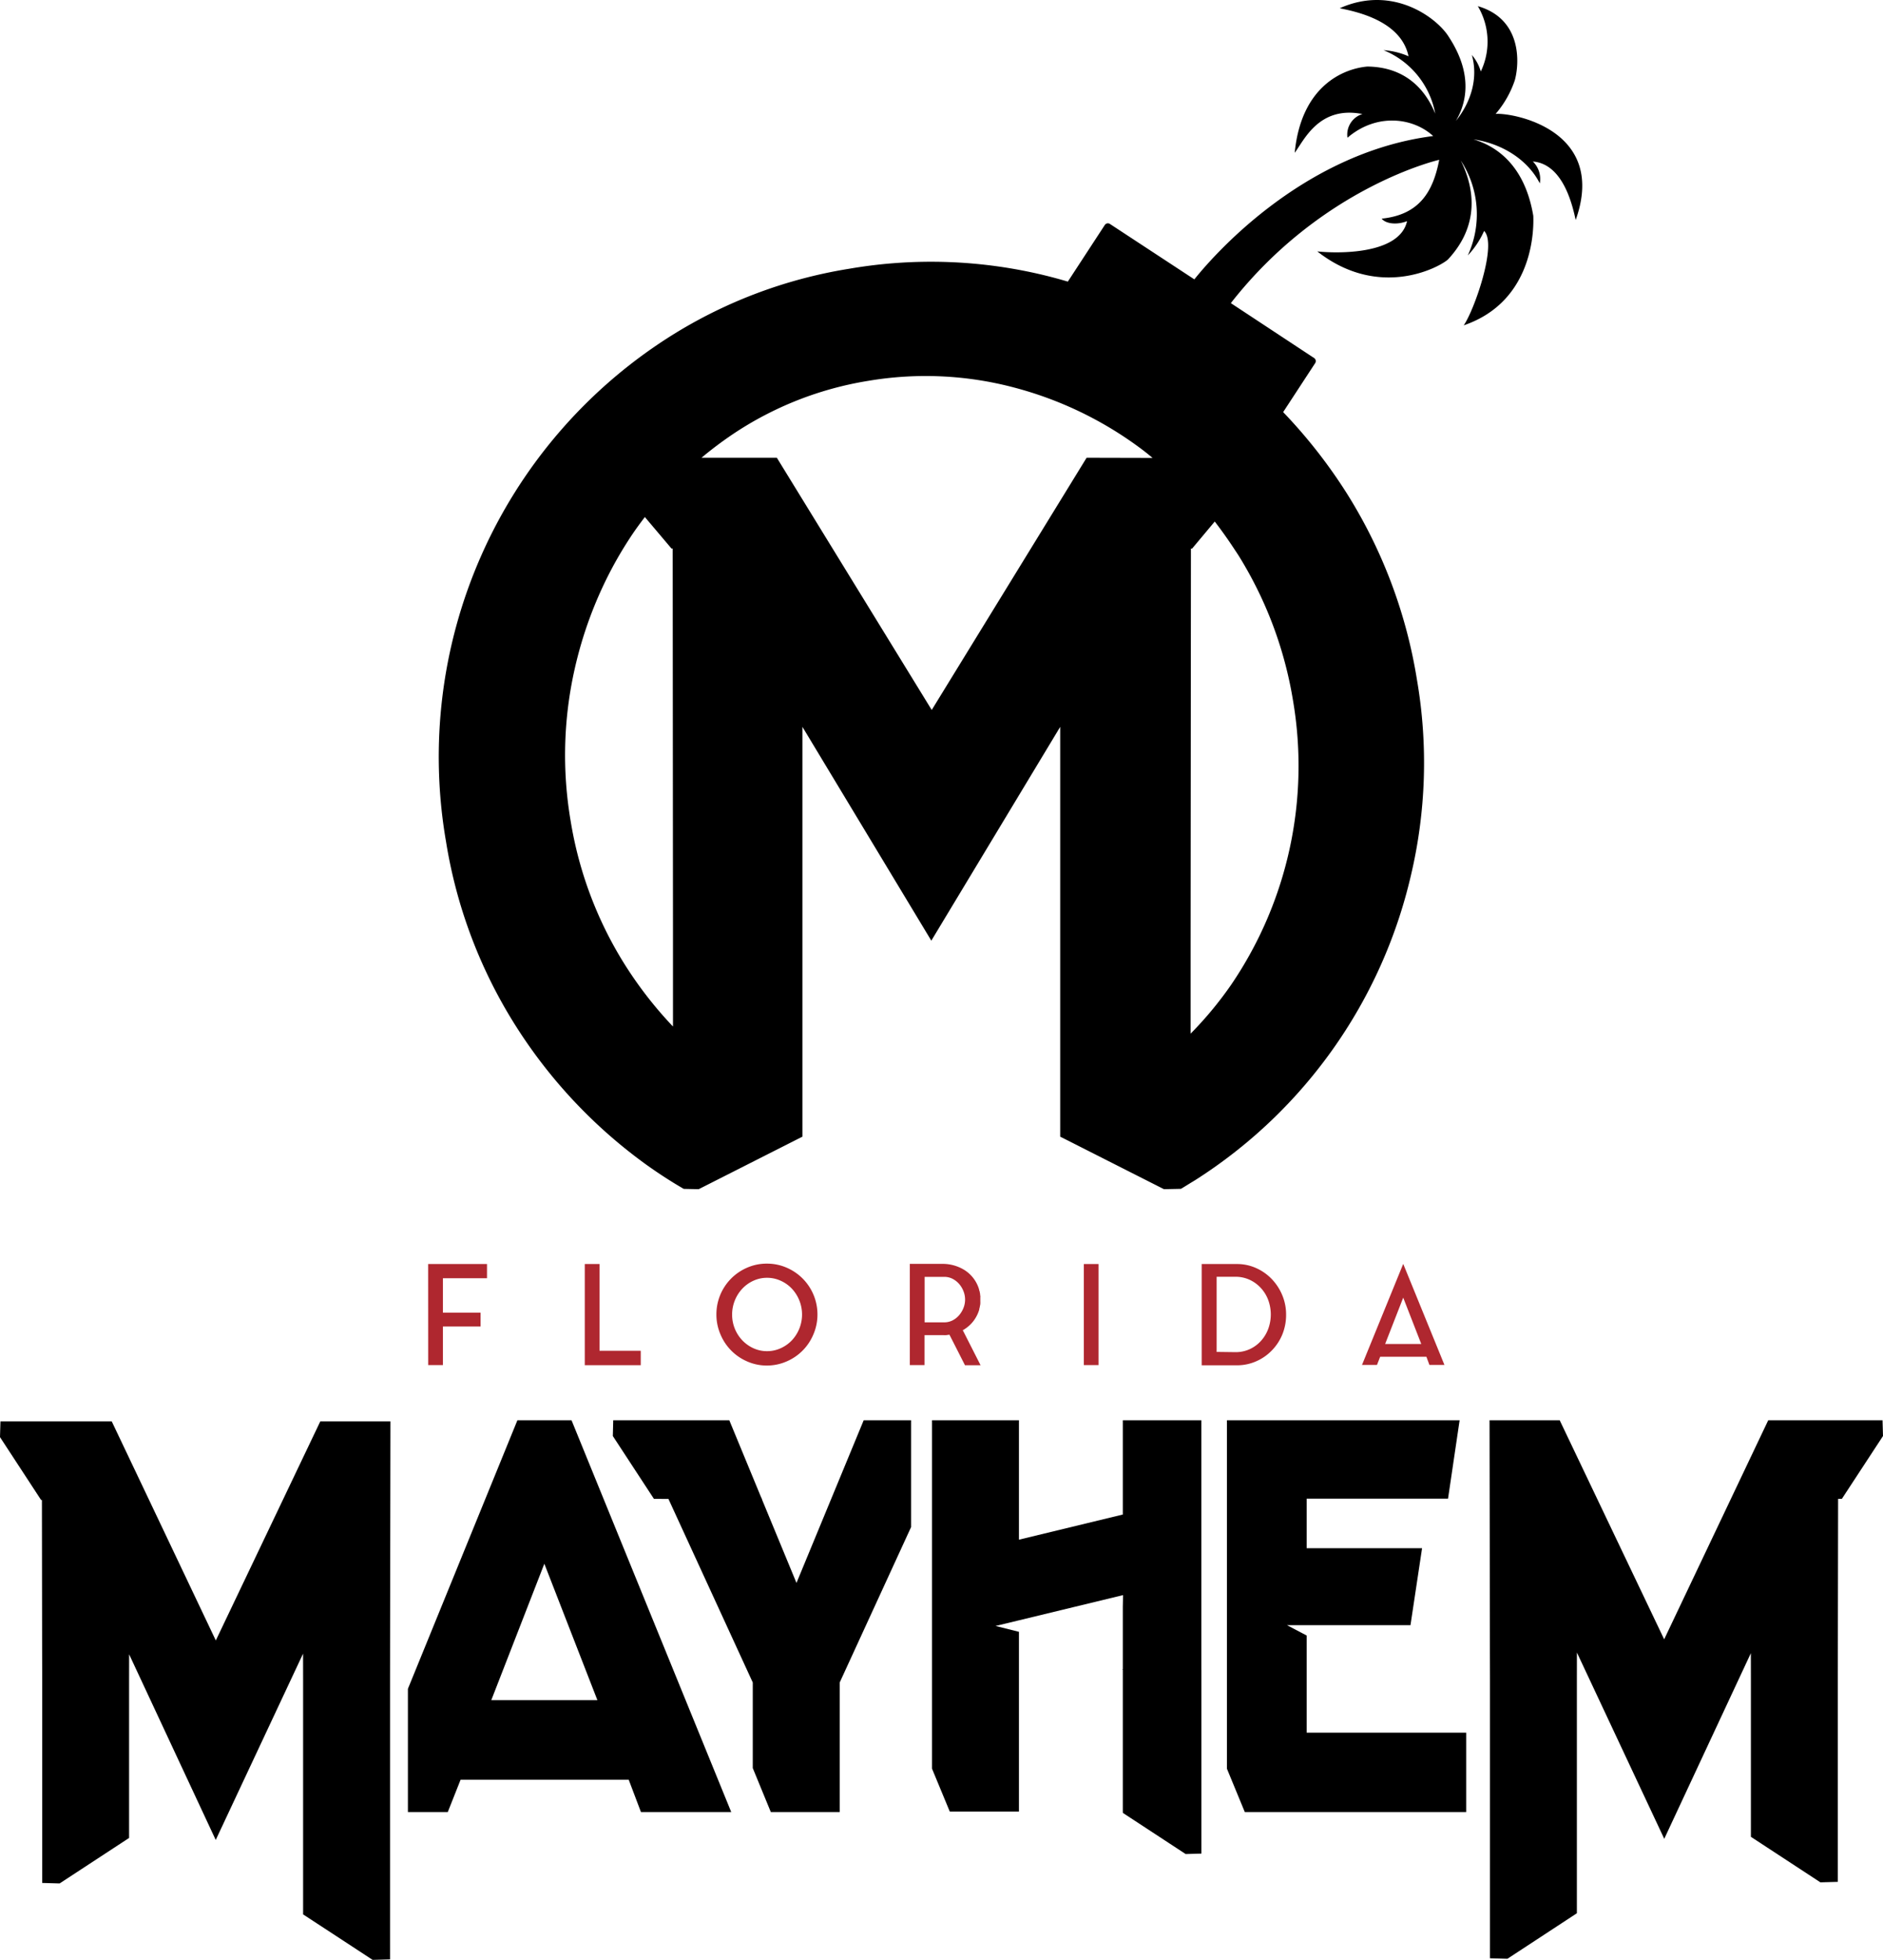 <svg id="Layer_3" data-name="Layer 3" xmlns="http://www.w3.org/2000/svg" width="461.39" height="480" viewBox="0 0 461.39 480">
  <defs>
    <style>
      .cls-1 {
        fill: #af272f;
      }

      .cls-2 {
        fill-rule: evenodd;
      }
    </style>
  </defs>
  <title>Team_Logos_Text_Florida</title>
  <path class="cls-1" d="M124.26,320.85h14.42v3.48h-10.8v8.44h9.22v3.38h-9.22v9.45h-3.61Z" transform="translate(-19.35 -11.27)"/>
  <path class="cls-1" d="M166.25,342.09h10.1v3.54H162.64V320.85h3.61Z" transform="translate(-19.35 -11.27)"/>
  <path class="cls-1" d="M207.29,320.75a12,12,0,0,1,4.83,1,12.45,12.45,0,0,1,7.53,11.51,12.2,12.2,0,0,1-1,4.83,12.35,12.35,0,0,1-6.57,6.62,12,12,0,0,1-4.83,1,11.89,11.89,0,0,1-4.81-1,12.39,12.39,0,0,1-6.55-6.62,12.2,12.2,0,0,1-1-4.83,12.42,12.42,0,0,1,7.51-11.51A11.91,11.91,0,0,1,207.29,320.75Zm0,21.44a8,8,0,0,0,3.33-.71,8.73,8.73,0,0,0,2.74-1.92,9.27,9.27,0,0,0,1.84-9.82,9.21,9.21,0,0,0-1.84-2.88,8.61,8.61,0,0,0-2.74-1.93,8,8,0,0,0-3.33-.71,7.91,7.91,0,0,0-3.31.71,8.66,8.66,0,0,0-2.72,1.93,9.28,9.28,0,0,0-2.52,6.38,9.11,9.11,0,0,0,2.52,6.32,8.79,8.79,0,0,0,2.72,1.92A7.91,7.91,0,0,0,207.29,342.19Z" transform="translate(-19.35 -11.27)"/>
  <path class="cls-1" d="M259.28,332.06a8.75,8.75,0,0,1-1.4,2.74,8.5,8.5,0,0,1-2.28,2.06.41.41,0,0,1-.17.1.42.42,0,0,0-.17.1l4.36,8.58h-3.82L252,338.17c-.27,0-.54.08-.81.1s-.56,0-.88,0h-4.42v7.33h-3.61V320.81h8a10.16,10.16,0,0,1,5.3,1.45,8.43,8.43,0,0,1,3.68,4.83q0,.17.07.3a2.16,2.16,0,0,0,.1.3v.17a1.29,1.29,0,0,1,.08.37c0,.13,0,.27.05.41v0a2.56,2.56,0,0,1,0,.4V330a2.59,2.59,0,0,1,0,.41v.07c0,.13,0,.26-.05.39a1.72,1.72,0,0,1-.08.39v.13A3.08,3.08,0,0,0,259.28,332.06Zm-8.54,3.07a4.43,4.43,0,0,0,2-.47,5.3,5.3,0,0,0,1.6-1.25,6.35,6.35,0,0,0,1.08-1.78,5.53,5.53,0,0,0,0-4.15,6,6,0,0,0-1.08-1.78,5.43,5.43,0,0,0-1.6-1.24,4.43,4.43,0,0,0-2-.47h-4.83v11.14Z" transform="translate(-19.35 -11.27)"/>
  <path class="cls-1" d="M284.92,320.85h3.61V345.6h-3.61Z" transform="translate(-19.35 -11.27)"/>
  <path class="cls-1" d="M322.48,320.85a11.28,11.28,0,0,1,4.68,1,12.09,12.09,0,0,1,3.8,2.67,12.8,12.8,0,0,1,2.57,3.93,12.26,12.26,0,0,1,.95,4.81,12.67,12.67,0,0,1-.91,4.81A12.24,12.24,0,0,1,331,342a11.93,11.93,0,0,1-3.8,2.65,11.54,11.54,0,0,1-4.76,1h-8.64V320.85Zm-.4,21.58a8.25,8.25,0,0,0,3.48-.73,8.45,8.45,0,0,0,2.74-2,9.11,9.11,0,0,0,1.79-2.93,10.25,10.25,0,0,0,0-7.14,8.93,8.93,0,0,0-1.81-2.93,8.64,8.64,0,0,0-2.75-2,8.17,8.17,0,0,0-3.44-.73h-4.63v18.4Z" transform="translate(-19.35 -11.27)"/>
  <path class="cls-1" d="M353.08,345.56l10.1-24.75,10.1,24.75h-3.68l-.74-2H357.53l-.78,2Zm5.67-5.13h8.85l-4.42-11.35Z" transform="translate(-19.35 -11.27)"/>
  <path d="M159.39,359.11H146.13L119.3,424.88v30.18h9.77l3.14-7.92h41.19l3,7.92h22.12Zm-19.66,68.55,13-33.41,13,33.41Z" transform="translate(-19.35 -11.27)"/>
  <polygon points="294.37 408.99 294.37 347.84 275.12 347.84 275.12 370.93 249.67 377.09 249.67 347.84 228.37 347.84 228.37 433.17 232.72 443.67 249.67 443.67 249.67 399.65 243.94 398.22 249.67 396.84 249.67 396.84 275.12 390.68 275.12 390.7 275.18 390.68 275.12 393.52 275.12 408.79 275.03 408.79 275.12 408.98 275.12 443.67 275.13 443.67 275.13 444 290.52 454.08 294.38 453.97 294.38 408.99 294.37 408.99"/>
  <polygon points="461.39 351.7 461.28 347.84 450.42 347.84 434.01 347.84 433.27 347.84 428.93 356.97 407.77 401.49 386.47 356.85 382.17 347.84 364.98 347.84 365.07 402.63 365.09 411.14 365.09 479.61 369.36 479.73 376.69 474.93 386.38 468.58 386.38 411.14 386.39 404.73 407.79 450.35 429.01 404.89 429.02 411.14 429.02 449.86 446.05 461.01 450.32 460.89 450.32 453.16 450.32 411.14 450.33 403.36 450.39 367.1 451.31 367.09 461.39 351.7"/>
  <polygon points="78.48 348.12 74.18 357.13 52.88 401.77 35.78 365.78 27.38 348.12 10.23 348.12 0.11 348.12 0 351.97 10.07 367.37 10.27 367.37 10.32 403.63 10.34 411.41 10.34 453.43 10.34 461.16 14.61 461.28 31.63 450.14 31.63 411.41 31.64 405.16 52.86 450.63 74.26 405 74.27 411.41 74.27 468.86 83.97 475.2 91.3 480 95.57 479.88 95.57 411.41 95.58 402.9 95.67 348.12 78.48 348.12"/>
  <polygon points="320.17 400.56 315.34 398.02 345.61 398.02 348.45 379.17 320.17 379.17 320.17 367.05 354.81 367.05 357.65 347.84 300.63 347.84 300.63 433.17 305.01 443.79 359.26 443.79 359.26 424.35 320.17 424.35 320.17 400.56"/>
  <polygon points="211.63 347.84 195.16 387.68 186.69 367.19 186.73 367.19 186.44 366.58 178.7 347.84 150.26 347.84 150.16 351.7 160.23 367.09 163.79 367.11 184.45 412.07 184.45 433.03 188.87 443.79 205.75 443.79 205.75 412.07 223.24 374.01 223.24 347.84 211.63 347.84"/>
  <path class="cls-2" d="M385.82,39.17a24.68,24.68,0,0,0,4.71-8.27c1.17-4.29,1.71-15-9.07-18.12a17,17,0,0,1,.73,16A10.86,10.86,0,0,0,380,24.74c1.59,5.64-.18,11.5-3.91,16.14,2.83-4.78,4-11.82-1.75-20.59-2.77-4.51-13.58-12.87-26.72-7,3.63.76,15,2.91,16.86,11.76a18.54,18.54,0,0,0-6.12-1.49,20.89,20.89,0,0,1,12.67,15.56c-2.34-5.78-7.2-11.45-16.65-11.55-5.91.53-16.2,4.77-17.79,21.12,2.27-3,5.92-11.6,16.59-9.49A5.26,5.26,0,0,0,349.52,45c7.23-6.17,16.14-4.89,21-.41C337.8,48.75,315.6,75.19,312,79.69L291.3,66.11a.9.9,0,0,0-1.24.26L281,80.24q-2.7-.8-5.46-1.48a118.08,118.08,0,0,0-48.11-1.67,116.84,116.84,0,0,0-44.79,17.15,121.86,121.86,0,0,0-54,123.16,119.82,119.82,0,0,0,17,45,123.05,123.05,0,0,0,31.76,33.89q3.31,2.39,6.77,4.53h0c.9.56,1.8,1.09,2.71,1.62l3.66.08.56-.28,24.87-12.59V189.29l31.58,52.36,31.58-52.36V289.65l24.87,12.59.56.28,4.16-.09c.75-.44,1.48-.9,2.21-1.35h0c.46-.29.93-.55,1.39-.85a120.75,120.75,0,0,0,52.71-74.41,119.8,119.8,0,0,0,1.51-48.1,121.94,121.94,0,0,0-17.12-45.52,126.46,126.46,0,0,0-15.66-20l7.85-12a.9.9,0,0,0-.26-1.24L320.94,85.51C343.3,56.93,372,50.41,372,50.41c-1.49,7.74-4.79,13.45-14.1,14.41.89,1.16,3.48,1.66,6.22.62-1.88,8.4-17.66,7.89-22,7.4,15,11.76,29.64,4.06,32,2,7.88-8.43,6.51-17.54,3.16-24.26A24,24,0,0,1,379,73.83a21.34,21.34,0,0,0,4-6c3.31,3.26-2.52,19.64-5,23.12,15.69-5.34,17.29-20.73,17.05-26.82-2-11.91-8.54-16.92-14.66-18.73,6.77,1,13.19,4.78,16.26,10.78a6,6,0,0,0-1.71-5.36c7.62.63,9.81,11.28,10.5,14.33C413.3,43.08,390,38.83,385.82,39.17ZM159.17,212.31a95.91,95.91,0,0,1,1-37.23,98.53,98.53,0,0,1,9.07-24.52q1.33-2.5,2.8-4.91c.7-1.14,1.42-2.27,2.16-3.38,1-1.49,2.07-2.94,3.16-4.37l6.53,7.72h.29l.07,94.79v22.27a97.67,97.67,0,0,1-12.09-15.63A94.62,94.62,0,0,1,159.17,212.31Zm25.07,88.51M285.6,123.38l-12.54,20.41-25.41,41.36-25.41-41.36L209.7,123.38H191.24a92.69,92.69,0,0,1,7.67-5.77A83.42,83.42,0,0,1,232,104.56a84.59,84.59,0,0,1,35.68,1.58,90.39,90.39,0,0,1,31.59,15.28c.84.64,1.66,1.3,2.49,2Zm25.45,177.5,10.68-155.23c.49.75,1,1.48,1.46,2.25.73,1.19,1.43,2.4,2.11,3.62a96.51,96.51,0,0,1,10.87,31.29,95.23,95.23,0,0,1-15.09,69.55,89.72,89.72,0,0,1-10,12.07V242.16l.08-96.53h.29L317,139Q319.48,142.23,321.73,145.65Z" transform="translate(-19.35 -11.27)"/>
</svg>
